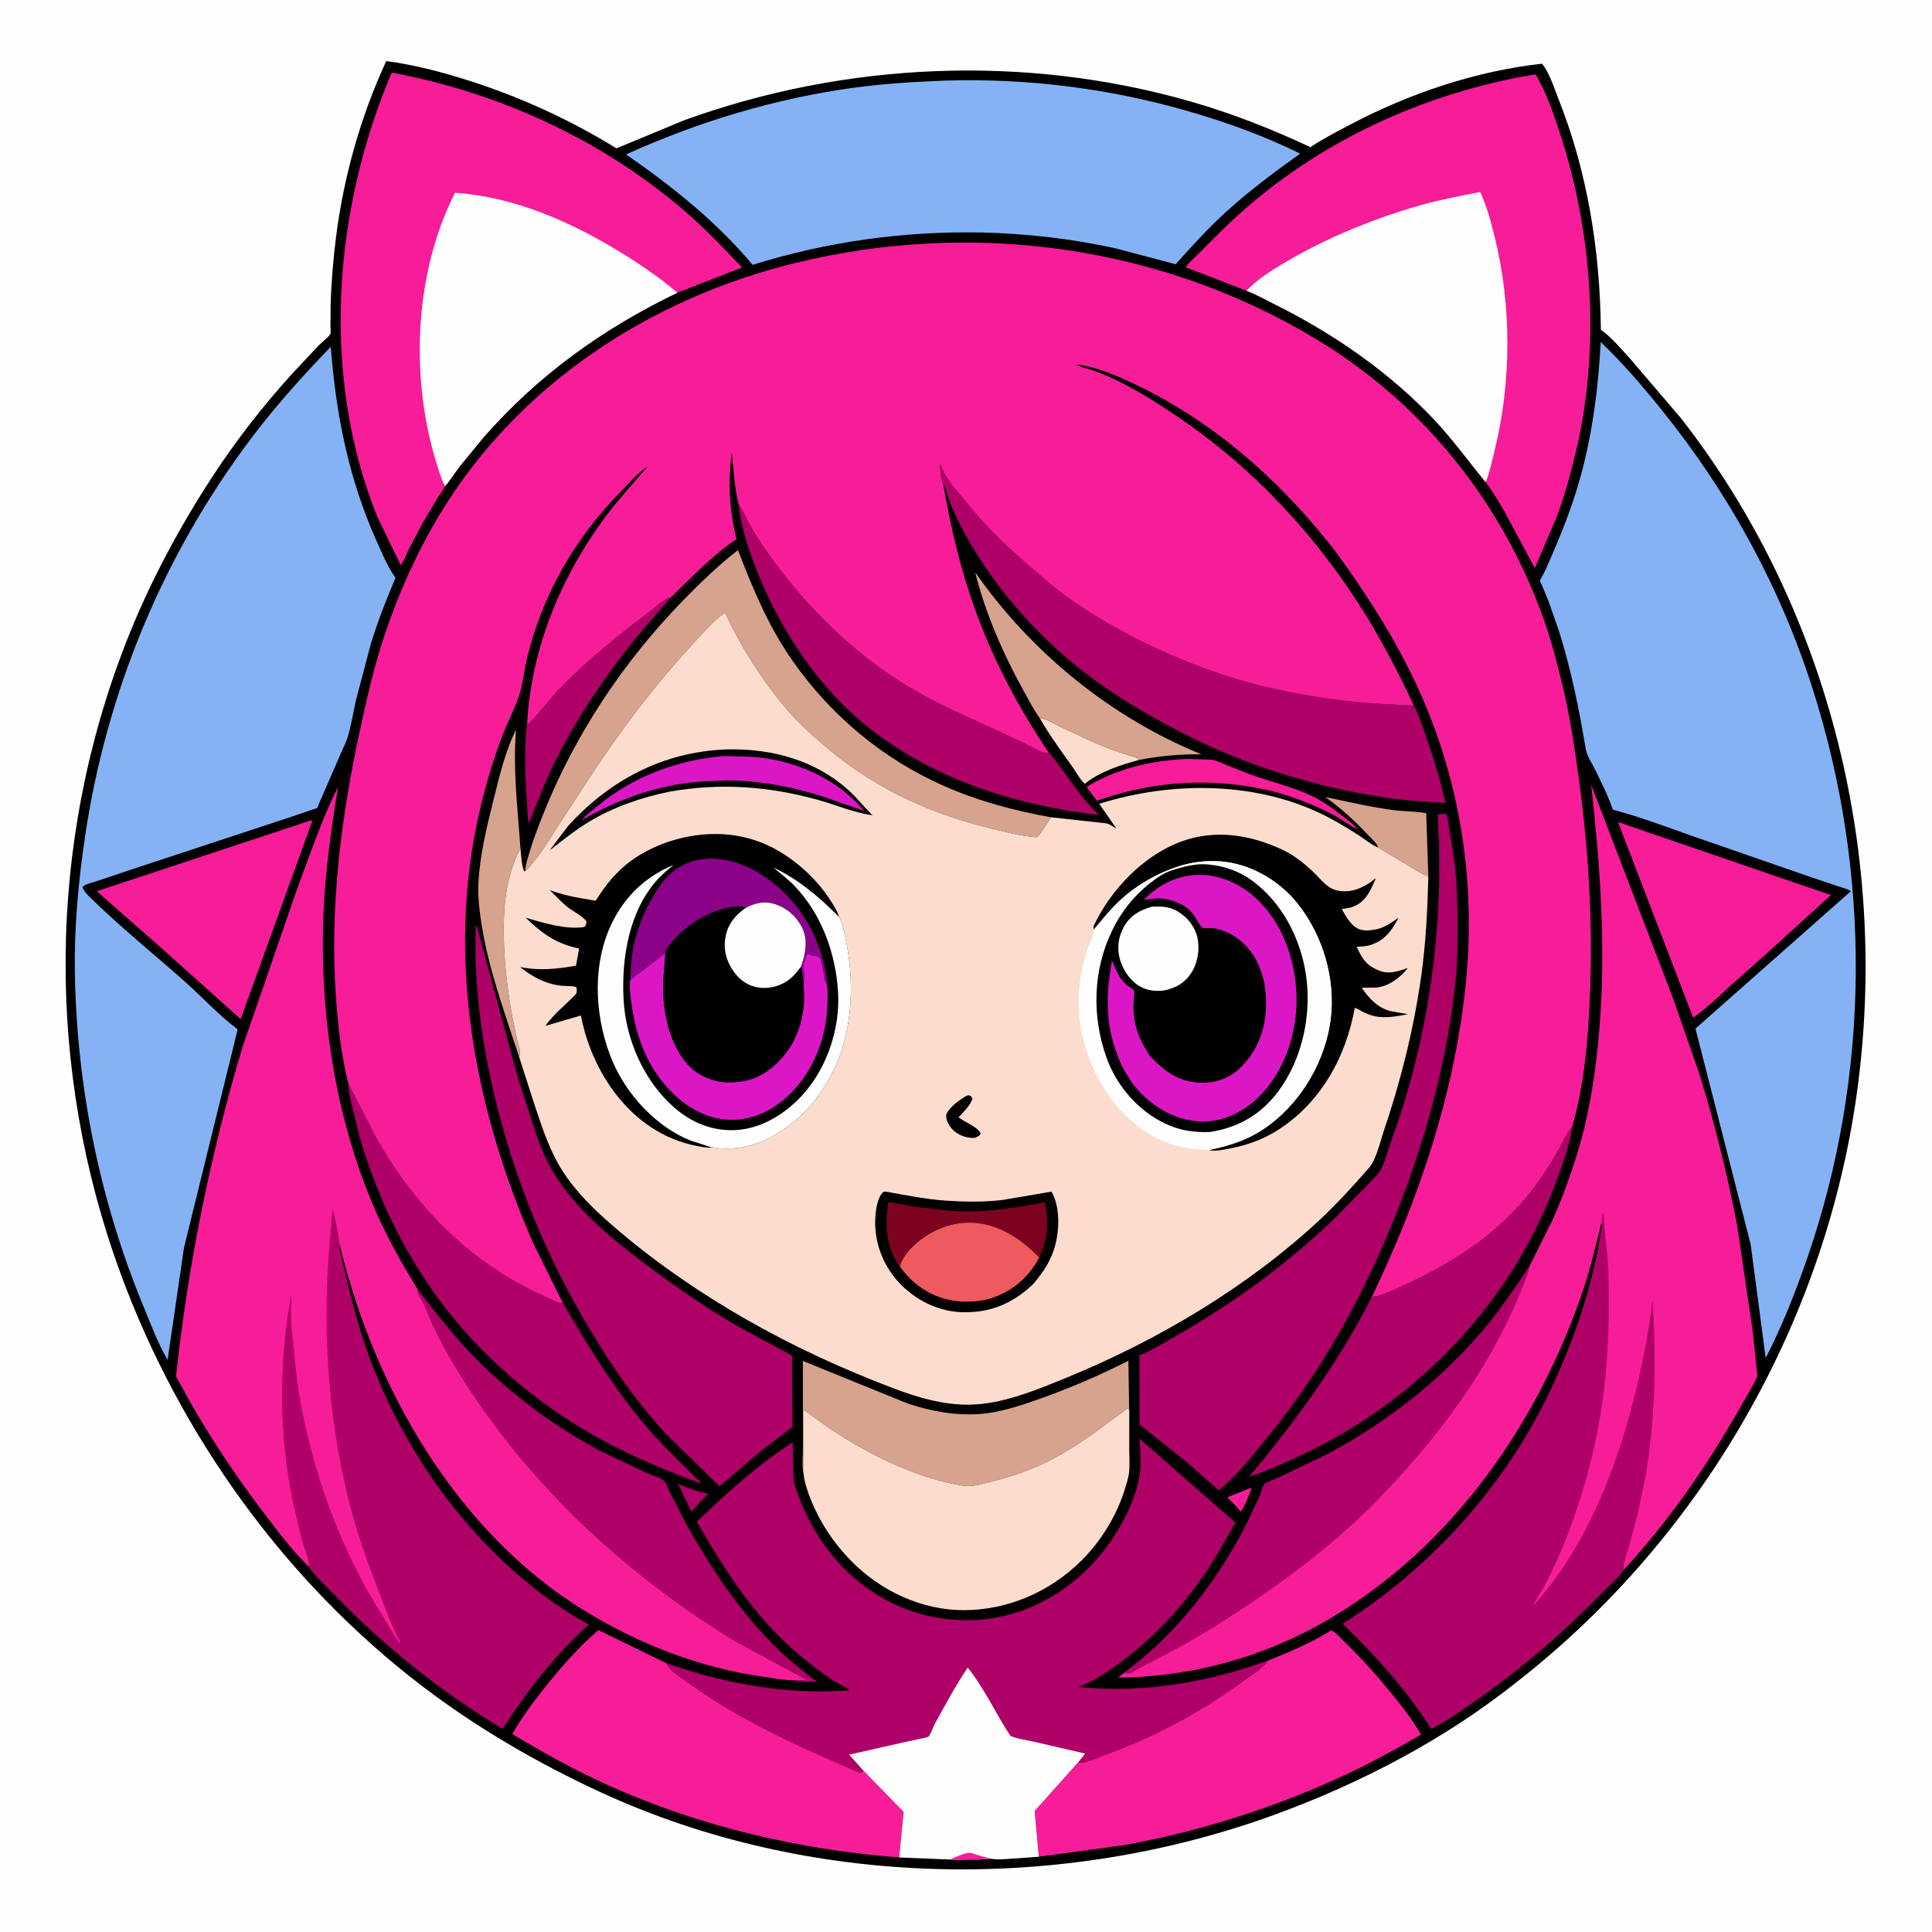 <svg version="1.1" xmlns="http://www.w3.org/2000/svg" style="display: block;" viewBox="0 0 2048 2048" width="1024" height="1024">
<path transform="translate(0,0)" fill="rgb(254,254,254)" d="M -0 -0 L 2048 0 L 2048 2048 L -0 2048 L -0 -0 z"/>
<path transform="translate(0,0)" fill="rgb(0,0,0)" d="M 409.42 64.775 C 438.383 68.457 467.935 76.24 495.741 85.046 C 551.005 102.548 604.119 126.825 653.478 157.248 L 725.554 127.347 C 896.804 65.499 1086.34 57.3 1261.72 107.475 C 1305.4 119.973 1348 136.694 1389.1 155.997 C 1402.92 146.836 1418.37 138.833 1433.09 131.138 C 1495.26 98.632 1564.76 75.284 1634.6 67.518 C 1642.54 77.175 1647.2 92.731 1651.83 104.344 C 1682.96 182.405 1696.04 265.852 1697 349.586 C 1708.25 357.55 1718.7 370.023 1728.01 380.255 L 1781.77 443.164 C 1936.15 640.673 2001.06 898.125 1970.04 1146 C 1938.75 1396.12 1806.39 1628.25 1607.67 1783.11 C 1532.21 1843.31 1444 1889.5 1353.59 1922.76 C 1124.91 2006.88 858.107 2002.3 635.991 1899.52 C 570.453 1869.19 507.029 1832.52 449.43 1788.8 C 303.094 1677.72 191.078 1522.07 127.86 1350.07 C 48.417 1133.92 49.788 894.649 134.023 680 C 158.084 618.686 188.988 560.856 224.877 505.7 C 249.89 467.259 278.489 430.684 309.226 396.655 L 337.854 366.143 C 340.591 363.385 348.973 356.867 350.365 353.688 C 350.836 352.614 350.286 347.578 350.274 346.178 L 350.443 324.165 C 351.102 299.788 353.169 275.226 356.239 251.028 C 364.333 187.222 382.41 123.187 409.42 64.775 z"/>
<path transform="translate(0,0)" fill="rgb(247,28,151)" d="M 1325.1 1577.5 L 1326.76 1578.05 C 1323.38 1585.25 1320.09 1596.26 1315.23 1602.32 L 1310.57 1596.89 L 1300.95 1587.25 L 1325.1 1577.5 z"/>
<path transform="translate(0,0)" fill="rgb(175,0,103)" d="M 718.638 1572.98 C 729.095 1577.71 739.672 1580.68 750.719 1583.66 L 741.586 1592.69 L 733.012 1602.53 L 718.638 1572.98 z"/>
<path transform="translate(0,0)" fill="rgb(251,220,205)" d="M 1102.18 761.225 C 1108.64 761.261 1118.4 767.811 1124.51 770.626 C 1142.45 778.899 1160.41 787.8 1178.93 794.716 L 1197.5 801.008 C 1200.35 801.823 1204.23 802.14 1206.29 804.443 L 1207.2 805.595 C 1187.44 811.103 1166.1 817.796 1150 830.854 C 1145.44 827.174 1141.18 819.128 1137.72 814.225 C 1125.58 796.998 1112.58 779.556 1102.18 761.225 z"/>
<path transform="translate(0,0)" fill="rgb(214,163,143)" d="M 1460.82 898.441 C 1459.72 893.809 1454.77 889.994 1451.52 886.519 C 1437.01 870.989 1422.21 857.164 1404.81 844.873 C 1429.98 850.168 1455.57 856.274 1481.12 859.222 C 1486.47 859.84 1509.25 860.622 1511.84 862.263 L 1514.09 929.249 C 1507.44 926.712 1501.44 922.616 1495.35 918.987 L 1460.82 898.441 z"/>
<path transform="translate(0,0)" fill="rgb(247,28,151)" d="M 1258.65 804.459 L 1283.8 805.252 C 1288.93 805.836 1294.18 808.498 1298.94 810.467 L 1322.43 819.858 C 1344.88 828.263 1369.39 833.642 1390.99 843.931 C 1402.05 849.203 1412.38 856.671 1422.04 864.162 C 1427.91 868.719 1434.5 873.238 1439.18 879.044 C 1430.77 875.302 1422.53 868.72 1414.27 864.262 C 1395.12 853.934 1373.94 845.838 1353.08 839.773 C 1289.11 823.459 1224.86 826.863 1162.79 848.803 L 1152.14 834.621 L 1152.55 833.782 C 1184.57 814.294 1221.51 806.02 1258.65 804.459 z"/>
<path transform="translate(0,0)" fill="rgb(175,0,103)" d="M 558.721 768.112 C 562.524 767.196 585.027 738.659 590.03 733.406 C 620.229 701.702 654.924 673.565 689.893 647.361 C 696.244 642.602 703.131 635.174 710.973 633.264 L 673.397 677.143 C 642.29 715.957 613.092 758.608 590.565 803.024 C 579.075 825.678 569.65 849.338 560.613 873.052 C 558.987 866.285 559.227 859.338 558.715 852.435 C 556.655 824.658 555.621 796.077 558.499 768.325 L 558.721 768.112 z"/>
<path transform="translate(0,0)" fill="rgb(214,163,143)" d="M 550.262 1120.19 L 539.662 1088.56 C 528.071 1053.17 516.289 1017.2 510.547 980.328 C 508.299 965.895 506.419 951.526 507.097 936.881 C 508.464 907.342 515.841 877.107 522.978 848.5 C 529.116 823.9 535.546 796.17 547.02 773.5 C 543.612 815.68 548.82 857.749 551.724 899.792 C 548.068 905.004 546.184 911.209 544.006 917.159 C 536.208 938.464 534.124 960.911 533.961 983.446 C 533.728 1015.6 537.528 1046.75 543.075 1078.41 L 548.125 1102 C 549.502 1107.36 552.575 1114.95 550.262 1120.19 z"/>
<path transform="translate(0,0)" fill="rgb(214,163,143)" d="M 1102.18 761.225 C 1095.82 752.564 1090.67 742.364 1085.44 732.957 C 1063.64 693.712 1044.62 650.398 1033.78 606.751 C 1092.96 691.42 1177.54 760.609 1273.57 799.596 C 1250.64 799.355 1229.75 801.312 1207.2 805.595 L 1206.29 804.443 C 1204.23 802.14 1200.35 801.823 1197.5 801.008 L 1178.93 794.716 C 1160.41 787.8 1142.45 778.899 1124.51 770.626 C 1118.4 767.811 1108.64 761.261 1102.18 761.225 z"/>
<path transform="translate(0,0)" fill="rgb(247,28,151)" d="M 1715.12 871.378 L 1940.91 948.829 L 1873.41 1010.14 L 1835.46 1043.93 C 1822.21 1055.97 1809.47 1068.54 1794.79 1078.86 L 1715.12 871.378 z"/>
<path transform="translate(0,0)" fill="rgb(247,28,151)" d="M 329.998 869.5 L 330.919 870.625 L 255.096 1080.32 L 176.381 1009.71 L 102.59 944.73 L 329.998 869.5 z"/>
<path transform="translate(0,0)" fill="rgb(175,0,103)" d="M 782.718 533.979 C 787.242 540.555 790.356 547.886 794.177 554.881 C 799.582 564.777 805.751 574.559 812.229 583.794 C 855.048 644.837 908.294 696.835 973.312 733.944 C 996.786 747.341 1021.88 758.369 1046.47 769.551 L 1085.58 787.632 C 1091.66 790.56 1102.96 797.776 1109.47 798.163 C 1110.39 798.218 1110.94 798.034 1111.79 797.832 C 1114.21 798.872 1140.69 836.4 1145.22 842.051 C 1151.42 849.776 1157.89 857.039 1164.9 864.027 C 1077.26 853.553 990.935 826.962 921.08 771.465 C 867.477 728.879 827.951 669.067 802.712 606.046 C 793.591 583.271 785.412 558.43 782.718 533.979 z"/>
<path transform="translate(0,0)" fill="rgb(214,163,143)" d="M 851.924 1563.08 C 849.779 1555.15 851.228 1542.77 851.162 1534.44 L 851.093 1442.63 L 962.541 1487.94 C 987.329 1496.03 1012.31 1500.73 1038.5 1498.89 C 1059.72 1497.4 1080.76 1490.36 1100.7 1483.32 C 1133.22 1471.85 1165.41 1458.11 1196.13 1442.46 L 1196.95 1493.62 L 1197.06 1494.86 L 1195.5 1492.68 C 1169.72 1511.52 1144.6 1531.47 1116.23 1546.42 C 1095.94 1557.11 1073.87 1564.86 1051.65 1570.4 C 1042.08 1572.79 1031.03 1576.52 1021.13 1574.94 C 970.269 1566.82 920.845 1541.65 878.36 1513.52 L 851.889 1494.35 L 851.924 1563.08 z"/>
<path transform="translate(0,0)" fill="rgb(175,0,103)" d="M 1454.16 1374.88 C 1466.28 1373.27 1479.19 1366.4 1490.28 1361.37 C 1542.68 1337.64 1592.25 1304.63 1626.91 1257.93 C 1636.38 1245.18 1644.68 1231.72 1652.6 1217.97 C 1656.57 1211.08 1659.99 1202.23 1665.12 1196.29 L 1666.48 1194.77 C 1664.13 1214.35 1656.3 1234.59 1649.48 1253 C 1615.67 1344.2 1557.79 1420.08 1481.53 1479.96 C 1444.4 1509.12 1401.38 1533.77 1358 1552.17 C 1346.89 1556.88 1335.71 1561.98 1324.13 1565.42 C 1373.52 1506.15 1419.19 1443.94 1454.16 1374.88 z"/>
<path transform="translate(0,0)" fill="rgb(175,0,103)" d="M 442.373 1366.11 C 458.619 1387.14 474.604 1408.18 492.638 1427.77 C 533.56 1472.2 584.17 1510.26 637.445 1538.61 L 684.5 1560.97 C 689.414 1563.17 700.717 1566.58 704.271 1570.1 C 706.123 1571.94 708.481 1578.64 709.811 1581.3 L 729.064 1618.65 C 756.171 1666.09 786.539 1711.94 826.321 1749.83 C 838.921 1761.83 852.622 1772.31 866.229 1783.1 C 858.023 1782.37 847.662 1783.12 839.841 1781.1 C 845.166 1780.53 851.165 1781.24 856.548 1781.44 L 780.25 1740.22 C 667.336 1671.9 564.852 1577.55 493.34 1466.12 C 481.066 1447 469.866 1427.4 459.952 1406.95 C 454.643 1396 450.752 1383.89 444.33 1373.55 C 442.534 1370.66 442.262 1369.58 442.373 1366.11 z"/>
<path transform="translate(0,0)" fill="rgb(214,163,143)" d="M 557.015 922.96 L 557.001 920.99 C 557.413 915.698 559.509 909.607 560.98 904.5 C 564.89 890.933 570.017 877.73 575.208 864.613 C 608.766 779.811 660.319 701.992 723.9 636.709 C 742.124 617.996 761.576 599.151 782.273 583.183 C 798.14 624.108 814.094 662.995 839.327 699.298 C 880.029 757.858 935.535 804.48 1000.86 833.254 C 1037.16 849.244 1075.01 859.32 1113.96 866.339 C 1109.73 873.306 1104.71 881.544 1099.3 887.563 C 1081.63 886.323 1064.17 881.543 1047 877.297 C 979.123 860.509 920.265 831.651 867.717 785.161 C 856.615 775.339 845.381 765.023 835.679 753.795 C 808.431 722.261 786.264 687.1 768.504 649.426 C 755.686 658.428 745.555 670.569 734.985 682 C 692.645 727.792 655.185 777.517 621.362 829.927 L 591.976 874.853 C 583.529 887.984 576.143 900.889 566.17 913.013 C 563.366 916.421 560.641 920.426 557.015 922.96 z"/>
<path transform="translate(0,0)" fill="rgb(175,0,103)" d="M 369.209 1148.6 L 399.454 1207.26 C 433.789 1267.97 481.475 1320.82 542 1356.07 C 553.289 1362.64 565.112 1368.66 577 1374.07 C 582.235 1376.46 588.398 1379.8 593.982 1381.1 C 595.204 1381.38 595.598 1381.32 596.712 1381.29 C 625.663 1430.48 653.945 1477.27 692.078 1520.17 C 708.562 1538.72 726.659 1555.24 743.973 1572.92 C 708.108 1559.7 672.556 1545.04 638.872 1526.82 C 593.923 1502.5 551.501 1470.95 515.155 1435.02 C 450.801 1371.39 407.035 1292.63 381.459 1206.1 L 372.066 1167.95 C 370.824 1161.54 369.244 1155.15 369.209 1148.6 z"/>
<path transform="translate(0,0)" fill="rgb(175,0,103)" d="M 999.964 513.84 C 996.948 507.828 996.918 498.275 996.323 491.567 L 999.417 498.472 C 1005.44 511.697 1017.59 523.957 1026.73 535.244 C 1046.02 559.041 1067.72 579.945 1090.97 599.829 C 1103.5 610.546 1115.73 621.482 1129.07 631.214 C 1174.88 664.613 1229.45 691.469 1282.72 710.603 C 1335.74 729.651 1392.83 740.204 1448.85 745.19 L 1498.78 748.072 C 1503.38 755.64 1506.29 765.565 1509.3 773.912 C 1518.42 799.161 1526.33 824.977 1532.42 851.129 C 1512.38 849.93 1492.4 848.77 1472.5 845.989 C 1397.12 835.457 1319.04 811.198 1251.62 776.119 C 1219.12 759.209 1187.47 740.971 1158 719.105 C 1109.96 683.466 1067.66 638.621 1035.88 587.946 C 1022.54 566.663 1009.37 542.851 1002.5 518.566 C 1002.02 516.853 1002.01 515.775 1000.73 514.478 L 999.964 513.84 z"/>
<path transform="translate(0,0)" fill="rgb(175,0,103)" d="M 504.299 981.5 L 505.489 981.781 L 548.93 1142.34 L 560.52 1178.13 C 567.224 1199.37 573.963 1220.93 585.179 1240.29 C 610.278 1283.62 653.02 1316.98 692.669 1346.35 C 722.277 1368.28 753.24 1389.29 785.17 1407.72 L 839.655 1436.91 L 840.037 1512.71 L 805.774 1538.78 L 762.724 1575.47 L 707.368 1521.43 C 675.854 1487.8 649.464 1449.57 625.794 1410.13 C 579.34 1332.74 545.023 1249.45 524.23 1161.59 C 510.079 1101.8 502.318 1043.03 504.299 981.5 z"/>
<path transform="translate(0,0)" fill="rgb(251,220,205)" d="M 851.924 1563.08 L 851.889 1494.35 L 878.36 1513.52 C 920.845 1541.65 970.269 1566.82 1021.13 1574.94 C 1031.03 1576.52 1042.08 1572.79 1051.65 1570.4 C 1073.87 1564.86 1095.94 1557.11 1116.23 1546.42 C 1144.6 1531.47 1169.72 1511.52 1195.5 1492.68 L 1197.06 1494.86 L 1197.03 1536.62 C 1197.07 1544.3 1197.73 1552.59 1196.93 1560.22 C 1196.21 1567.12 1193.71 1574.47 1191.58 1581.08 C 1182.91 1608.01 1166.48 1634.25 1146.47 1654.19 C 1113.42 1687.1 1068.85 1706.7 1022 1706.84 C 976.898 1706.97 933.4 1686.39 902.118 1654.53 C 883.689 1635.76 868.545 1612.88 858.989 1588.33 C 855.968 1580.57 852.744 1571.35 851.924 1563.08 z"/>
<path transform="translate(0,0)" fill="rgb(247,28,151)" d="M 1344.14 1760.33 C 1366.92 1751.05 1390.37 1741.36 1411.19 1728.17 C 1416.45 1730.73 1421.49 1736.85 1425.77 1740.97 C 1443.2 1757.75 1458.99 1775.46 1474.28 1794.2 C 1485.94 1808.49 1497.26 1822.7 1506.35 1838.81 C 1480.17 1853.88 1453.36 1868.72 1425.97 1881.48 C 1351.58 1916.15 1271.74 1941.49 1191 1956.01 L 1101.2 1968.19 L 1096.76 1919.76 L 1143.19 1867.79 C 1144.76 1868.65 1146 1868.73 1147.76 1868.41 C 1155.74 1866.97 1164.25 1862.72 1171.89 1859.95 C 1225.8 1840.41 1275.91 1813.05 1322 1779.01 C 1329.27 1773.64 1339.21 1767.89 1344.14 1760.33 z"/>
<path transform="translate(0,0)" fill="rgb(247,28,151)" d="M 953.107 1968.96 C 846.97 1960.73 742.26 1936.29 644.958 1892.57 C 609.691 1876.72 576.165 1858.1 543.099 1838.13 C 552.044 1822.1 563.335 1806.93 574.61 1792.48 C 592.533 1769.51 612.333 1747.16 634.235 1727.93 L 706.738 1763.27 C 710.274 1771.48 722.464 1778.52 729.65 1783.71 C 769.163 1812.27 811.299 1834.3 855.5 1854.54 L 909.045 1878.18 C 910.509 1878.76 911.363 1878.92 912.914 1878.76 L 915.065 1876.77 L 957.907 1920.7 L 953.107 1968.96 z"/>
<path transform="translate(0,0)" fill="rgb(175,0,103)" d="M 1524.34 863.5 C 1526.85 862.792 1529.89 863.009 1532.5 862.91 L 1534.07 864.5 L 1541.94 914.924 C 1544.61 937.507 1545.08 959.889 1545.07 982.586 C 1545.06 1001.12 1545.03 1019.34 1543.14 1037.81 C 1534.51 1122.41 1511.98 1205.91 1480.75 1284.85 C 1447.11 1369.93 1403.13 1451.05 1344.83 1521.95 C 1328.2 1542.18 1312.36 1563.31 1291.97 1579.92 L 1257.47 1549.5 L 1208.03 1510.1 L 1207.85 1436.87 C 1221.5 1431.23 1234.46 1423.07 1247.28 1415.76 C 1306.51 1382.01 1361.45 1342.01 1411.06 1295.21 L 1448.7 1257.11 C 1453.52 1251.93 1459.77 1246.27 1463.42 1240.2 C 1467.22 1233.86 1469.45 1225.28 1471.87 1218.27 L 1485.28 1179 C 1510.67 1099.6 1523.76 1018.32 1525.66 935.028 L 1525.5 892.75 C 1525.13 883.382 1523.96 873.836 1524.3 864.482 L 1524.34 863.5 z"/>
<path transform="translate(0,0)" fill="rgb(132,178,244)" d="M 1001.65 85.449 C 1088.35 82.793 1174.39 93.505 1257.76 117.368 C 1298.9 129.144 1339.84 143.857 1378.23 162.845 C 1350.9 182.372 1323.61 202.694 1298.82 225.397 C 1280.1 242.531 1263.13 261.219 1246.26 280.131 L 1184.43 263.739 C 1137.04 253.024 1089.01 247.67 1040.49 246.443 C 957.747 244.903 876.826 256.089 797.803 280.746 C 759.771 235.255 712.597 197.582 664.058 163.979 L 664.479 163.317 C 741.635 128.547 822.51 104.159 906.499 92.8 C 938.18 88.516 969.746 86.763 1001.65 85.449 z"/>
<path transform="translate(0,0)" fill="rgb(247,28,151)" d="M 471.918 515.267 C 469.877 519.683 466.186 524.199 463.547 528.342 L 448.587 553.389 L 433.5 582.011 C 430.767 587.639 428.439 594.177 424.869 599.262 L 400.075 547.988 C 339.682 398.944 353.139 222.992 415.223 76.945 C 529.885 98.409 639.674 148.75 727.903 225.556 C 748.616 243.587 767.71 263.674 786.59 283.598 L 718.085 310.256 C 638.929 348.412 570.436 397.581 512.339 463.89 L 487.076 494.684 C 482.042 501.394 477.39 508.967 471.918 515.267 z"/>
<path transform="translate(0,0)" fill="rgb(254,254,254)" d="M 471.918 515.267 C 468.528 509.726 466.674 503.317 464.657 497.173 C 434.352 404.894 438.06 291.622 482.33 204.379 C 545.156 208.534 605.82 235.351 658.86 268.086 C 679.171 280.623 699.954 294.685 718.085 310.256 C 638.929 348.412 570.436 397.581 512.339 463.89 L 487.076 494.684 C 482.042 501.394 477.39 508.967 471.918 515.267 z"/>
<path transform="translate(0,0)" fill="rgb(247,28,151)" d="M 1321.35 308.198 L 1256.77 283.313 C 1259.85 278.638 1264.91 274.532 1268.87 270.556 L 1292.46 246.984 C 1378.07 161.74 1487.32 106.911 1605.25 82.782 L 1627.69 78.789 C 1639.16 97.46 1646.68 120.398 1653.55 141.139 C 1688.68 247.261 1696.46 370.51 1670.36 479.5 C 1664.55 503.787 1657.97 528.172 1648.71 551.401 L 1626.95 602.17 L 1595.17 543.013 C 1588.79 532.155 1582.52 520.967 1574.8 511.002 C 1556.43 488.797 1539.94 465.617 1520.06 444.581 C 1472.52 394.283 1413.85 353.834 1352.12 323 C 1342.04 317.967 1331.86 312.24 1321.35 308.198 z"/>
<path transform="translate(0,0)" fill="rgb(254,254,254)" d="M 1321.35 308.198 C 1333.25 295.714 1347.29 287.008 1362.01 278.26 C 1405.73 252.292 1456.66 231.507 1505.58 217.593 C 1526.39 211.677 1547.89 207.698 1569.1 203.506 C 1576.21 219.045 1580.44 234.987 1584.52 251.531 C 1602.47 324.191 1602.26 404.857 1584.37 477.5 C 1581.77 488.041 1579.33 499.839 1575.34 509.885 L 1574.8 511.002 C 1556.43 488.797 1539.94 465.617 1520.06 444.581 C 1472.52 394.283 1413.85 353.834 1352.12 323 C 1342.04 317.967 1331.86 312.24 1321.35 308.198 z"/>
<path transform="translate(0,0)" fill="rgb(175,0,103)" d="M 706.738 1763.27 L 742.591 1774.56 C 794.826 1788.92 846.913 1795.89 900.965 1791.76 C 896.246 1787.71 888.876 1785.07 883.465 1781.63 C 873.005 1774.97 862.882 1766.83 853.167 1759.1 C 803.568 1719.6 769.807 1667.42 738.685 1613.02 C 770.575 1582.42 803.136 1553.02 840.277 1528.8 L 841.176 1566 C 841.642 1573.66 844.879 1581.46 847.58 1588.56 C 859.704 1620.42 879.484 1650.12 905.344 1672.5 C 942.752 1704.88 988.461 1720.39 1037.72 1717.07 C 1085.4 1713.85 1131.6 1688.6 1162.59 1652.82 C 1183.56 1628.62 1204.19 1593.35 1208.32 1561 C 1209.81 1549.35 1208.69 1536.66 1207.88 1524.96 L 1309.52 1614.01 C 1299.38 1631.81 1289.63 1649.62 1278.19 1666.65 C 1253.73 1703.01 1224.66 1734.54 1189.54 1760.79 C 1175.12 1771.57 1160.48 1781.83 1143.57 1788.27 C 1212.96 1795.31 1278.8 1783.39 1344.14 1760.33 C 1339.21 1767.89 1329.27 1773.64 1322 1779.01 C 1275.91 1813.05 1225.8 1840.41 1171.89 1859.95 C 1164.25 1862.72 1155.74 1866.97 1147.76 1868.41 C 1146 1868.73 1144.76 1868.65 1143.19 1867.79 L 1096.76 1919.76 L 1101.2 1968.19 L 1069.96 1970.4 C 1063.4 1970.79 1056.18 1971.54 1049.72 1970.15 C 1041.54 1971.5 1033.08 1971.12 1024.81 1971.17 C 1018.97 1971.2 1012.72 1971.74 1006.92 1971.12 L 953.107 1968.96 L 957.907 1920.7 L 915.065 1876.77 L 912.914 1878.76 C 911.363 1878.92 910.509 1878.76 909.045 1878.18 L 855.5 1854.54 C 811.299 1834.3 769.163 1812.27 729.65 1783.71 C 722.464 1778.52 710.274 1771.48 706.738 1763.27 z"/>
<path transform="translate(0,0)" fill="rgb(254,254,254)" d="M 915.065 1876.77 L 900.142 1860.02 L 961.122 1846.23 L 978.84 1842.42 C 980.015 1842.14 983.306 1841.72 984.047 1841.12 C 986.179 1839.4 989.379 1830.14 991.119 1827 C 1002.09 1807.21 1013.21 1786.44 1025.81 1767.68 C 1043.76 1790.09 1055.45 1816.37 1071.14 1840.2 C 1079.22 1843.56 1089.16 1844.65 1097.76 1846.7 L 1150.34 1858.89 L 1143.19 1867.79 L 1096.76 1919.76 L 1101.2 1968.19 L 1069.96 1970.4 C 1063.4 1970.79 1056.18 1971.54 1049.72 1970.15 C 1041.54 1971.5 1033.08 1971.12 1024.81 1971.17 C 1018.97 1971.2 1012.72 1971.74 1006.92 1971.12 L 953.107 1968.96 L 957.907 1920.7 L 915.065 1876.77 z"/>
<path transform="translate(0,0)" fill="rgb(247,28,151)" d="M 1006.92 1971.12 C 1012.27 1969.07 1022.45 1963.88 1028.11 1964 C 1029.86 1964.04 1033.11 1965.5 1034.9 1966.02 L 1049.72 1970.15 C 1041.54 1971.5 1033.08 1971.12 1024.81 1971.17 C 1018.97 1971.2 1012.72 1971.74 1006.92 1971.12 z"/>
<path transform="translate(0,0)" fill="rgb(132,178,244)" d="M 1696.86 362.51 C 1720.1 384.825 1741.39 409.631 1761.6 434.698 C 1832.34 522.452 1886.73 621.604 1921.16 729.097 C 1983.79 924.642 1983.02 1138.94 1915.93 1333.2 C 1903.42 1369.44 1889.26 1405.5 1871.69 1439.61 L 1855.78 1319.12 L 1797.26 1090.37 L 1962 944.684 C 1958.24 942.066 1952.27 940.831 1947.83 939.343 L 1918.91 929.543 L 1798.9 887.957 C 1769.45 877.684 1739.86 866.274 1709.71 858.303 C 1704.92 844.019 1697.5 829.573 1690.95 816 C 1687.58 809.019 1682.26 801.686 1680.98 794.014 C 1673.91 751.883 1665.67 710.941 1652.97 670.072 L 1641.47 637.266 L 1634.72 620.853 C 1634.25 619.753 1632.41 616.464 1632.36 615.451 C 1632.34 615.055 1634.56 611.382 1634.77 611.008 C 1637.36 606.365 1639.52 601.572 1641.63 596.701 C 1652.09 572.624 1662.01 548.689 1669.97 523.626 C 1686.68 471.048 1693.89 417.4 1696.86 362.51 z"/>
<path transform="translate(0,0)" fill="rgb(132,178,244)" d="M 350.651 367.641 C 356.105 439.673 369.752 507.994 399.486 574.168 C 405.037 586.52 410.763 600.52 418.566 611.541 L 419.246 612.472 C 409.442 635.526 400.361 658.858 393.02 682.825 L 377.411 741.939 C 374.539 754.774 372.44 768.275 368.747 780.864 C 366.972 786.916 363.708 792.863 361.237 798.691 L 343.844 838.804 L 338.221 851.692 C 337.874 852.515 336.77 855.923 336.254 856.413 C 335.606 857.03 331.547 858.029 330.509 858.386 L 308.82 865.826 L 141.201 921.077 L 101.802 934.297 C 97.614 935.757 90.148 937.03 87.362 940.5 C 89.035 944.493 91.295 947.063 94.316 950.055 C 126.381 981.809 162.041 1010.41 195.768 1040.36 C 214.1 1056.64 231.265 1075.52 250.802 1090.26 L 251.962 1091.13 L 195.015 1322.78 L 177.647 1441.6 C 167.275 1423.8 159.804 1403.51 151.952 1384.51 C 105.68 1272.5 81.336 1152.05 79.356 1030.92 C 78.566 982.592 83.123 934.084 90.219 886.325 C 112.908 733.611 172.874 588.838 265.726 465.398 C 291.674 430.904 320.615 398.609 350.651 367.641 z"/>
<path transform="translate(0,0)" fill="rgb(247,28,151)" d="M 327.64 1661.06 C 310.846 1644.89 296.636 1625.94 282.477 1607.49 C 246.359 1560.42 214.341 1511.47 186.633 1458.95 C 199.214 1340.85 222.913 1223.8 257.044 1110 L 314.95 942.246 C 328.549 906.472 340.893 868.552 358.213 834.416 C 351.524 876.509 345.291 919.561 343.211 962.17 C 337.854 1071.91 355.092 1187.47 400.054 1288 C 412.197 1315.15 426.833 1340.79 442.373 1366.11 C 442.262 1369.58 442.534 1370.66 444.33 1373.55 C 450.752 1383.89 454.643 1396 459.952 1406.95 C 469.866 1427.4 481.066 1447 493.34 1466.12 C 564.852 1577.55 667.336 1671.9 780.25 1740.22 L 856.548 1781.44 C 851.165 1781.24 845.166 1780.53 839.841 1781.1 C 830.16 1781.07 819.67 1778.9 810.051 1777.57 C 742.286 1768.16 677.123 1742.79 619 1707.02 C 483.082 1623.38 396.233 1470.42 359.76 1318.21 C 359.337 1320.38 359.517 1321.69 360.009 1323.82 L 362.066 1334.5 C 370.504 1369.7 378.621 1404.32 391.183 1438.4 C 431.354 1547.38 506.916 1649.32 605.718 1711.79 L 623.698 1722.24 C 588.774 1753.62 557.979 1792.9 532.721 1832.41 C 467.777 1793.23 407.599 1745.27 354.94 1690.7 C 345.885 1681.32 335.192 1671.65 327.64 1661.06 z"/>
<path transform="translate(0,0)" fill="rgb(175,0,103)" d="M 327.64 1661.06 C 327.634 1652.27 322.001 1639.86 319.652 1631.13 L 310.65 1592.7 C 295.729 1521.53 295.482 1444.14 308.683 1372.75 C 308.819 1375.56 308.975 1378.36 308.742 1381.17 C 307.85 1391.89 308.861 1403.11 309.608 1413.83 L 314.903 1464 C 326.722 1543.74 351.936 1619.04 391.267 1689.46 L 423.336 1741.93 L 424.478 1741.5 C 415.576 1724.45 408.924 1705.86 401.934 1687.94 C 389.284 1655.51 377.41 1622.07 369.127 1588.23 C 347.113 1498.28 341.128 1402.18 350.155 1310.15 C 351.107 1300.45 351.292 1290.43 352.795 1280.84 C 355.209 1293.17 358.605 1305.74 359.76 1318.21 C 359.337 1320.38 359.517 1321.69 360.009 1323.82 L 362.066 1334.5 C 370.504 1369.7 378.621 1404.32 391.183 1438.4 C 431.354 1547.38 506.916 1649.32 605.718 1711.79 L 623.698 1722.24 C 588.774 1753.62 557.979 1792.9 532.721 1832.41 C 467.777 1793.23 407.599 1745.27 354.94 1690.7 C 345.885 1681.32 335.192 1671.65 327.64 1661.06 z"/>
<path transform="translate(0,0)" fill="rgb(247,28,151)" d="M 1620.46 1343.99 L 1645.67 1293.38 C 1655.1 1272.6 1663.18 1250.38 1670.14 1228.63 C 1684.47 1183.78 1691.81 1135.98 1695.53 1089.15 C 1702.42 1002.54 1696.2 918.079 1686.74 831.971 L 1773.56 1058.4 L 1801.26 1137.99 C 1817.76 1190.61 1830.96 1244.83 1841.46 1298.97 L 1858.01 1411.47 L 1862.89 1458.66 C 1858.13 1469.74 1851.36 1480.08 1845.45 1490.58 C 1810.95 1551.82 1769.23 1612.35 1721.36 1663.91 C 1715.44 1672.52 1705.43 1680.83 1698.06 1688.39 C 1658.2 1729.32 1615.25 1766.65 1568.53 1799.56 C 1551.85 1811.32 1535.32 1822.95 1517.26 1832.52 C 1491.39 1791.47 1458.31 1754.92 1423.52 1721.3 C 1517.45 1661.64 1594.3 1576.62 1642.59 1476.22 C 1666.75 1425.99 1686.39 1369.39 1695.74 1314.37 C 1696.62 1309.17 1699.25 1300.86 1697.61 1296.17 C 1691.76 1319.26 1686.49 1342.78 1678.91 1365.37 C 1631.45 1506.75 1541.82 1636.71 1412.42 1714.2 C 1343.41 1755.53 1265.68 1777.59 1185.31 1778.28 L 1191.75 1773.19 C 1247.44 1732.46 1290.46 1675.97 1321.94 1614.89 L 1334.93 1587 C 1336.16 1584.06 1338.94 1574.54 1340.75 1572.76 C 1341.47 1572.05 1343.83 1571.41 1344.87 1570.95 L 1358.52 1564.87 L 1406.67 1541.79 C 1473.1 1506.47 1533.83 1458.41 1580.98 1399.5 C 1595.13 1381.83 1607.41 1362.48 1620.46 1343.99 z"/>
<path transform="translate(0,0)" fill="rgb(175,0,103)" d="M 1191.75 1773.19 C 1247.44 1732.46 1290.46 1675.97 1321.94 1614.89 L 1334.93 1587 C 1336.16 1584.06 1338.94 1574.54 1340.75 1572.76 C 1341.47 1572.05 1343.83 1571.41 1344.87 1570.95 L 1358.52 1564.87 L 1406.67 1541.79 C 1473.1 1506.47 1533.83 1458.41 1580.98 1399.5 C 1595.13 1381.83 1607.41 1362.48 1620.46 1343.99 C 1620.52 1348.85 1618.63 1352.27 1616.9 1356.71 L 1608.95 1376.64 C 1574.72 1457.16 1520.53 1528.32 1459.71 1590.54 C 1423.96 1627.1 1382.91 1659.84 1341 1688.97 C 1302.58 1715.68 1263.46 1740.25 1221.54 1761.08 L 1205 1769.96 C 1202.66 1771.36 1199.66 1773.75 1196.94 1774.06 C 1195.37 1774.25 1193.25 1773.57 1191.75 1773.19 z"/>
<path transform="translate(0,0)" fill="rgb(175,0,103)" d="M 1697.61 1296.17 C 1697.7 1292.15 1698.03 1289.15 1699.93 1285.5 C 1700.27 1306.15 1704.34 1326.51 1704.92 1347.28 C 1706.18 1392.61 1705.18 1438.48 1698.99 1483.45 C 1692.23 1532.53 1679.21 1581.2 1661.5 1627.44 C 1654.65 1645.33 1646.73 1662.83 1637.89 1679.83 C 1634.07 1687.19 1628.15 1694.6 1625.23 1702.2 C 1680.54 1641.08 1712.68 1559.7 1732.46 1480.84 C 1740.94 1447.02 1747.83 1412.67 1751.83 1378 C 1755.69 1440.96 1755 1503.54 1744.1 1565.84 L 1736.1 1604.48 L 1726.99 1638.67 C 1725.05 1645.4 1720.24 1657.15 1721.36 1663.91 C 1715.44 1672.52 1705.43 1680.83 1698.06 1688.39 C 1658.2 1729.32 1615.25 1766.65 1568.53 1799.56 C 1551.85 1811.32 1535.32 1822.95 1517.26 1832.52 C 1491.39 1791.47 1458.31 1754.92 1423.52 1721.3 C 1517.45 1661.64 1594.3 1576.62 1642.59 1476.22 C 1666.75 1425.99 1686.39 1369.39 1695.74 1314.37 C 1696.62 1309.17 1699.25 1300.86 1697.61 1296.17 z"/>
<path transform="translate(0,0)" fill="rgb(251,220,205)" d="M 557.015 922.96 C 560.641 920.426 563.366 916.421 566.17 913.013 C 576.143 900.889 583.529 887.984 591.976 874.853 L 621.362 829.927 C 655.185 777.517 692.645 727.792 734.985 682 C 745.555 670.569 755.686 658.428 768.504 649.426 C 786.264 687.1 808.431 722.261 835.679 753.795 C 845.381 765.023 856.615 775.339 867.717 785.161 C 920.265 831.651 979.123 860.509 1047 877.297 C 1064.17 881.543 1081.63 886.323 1099.3 887.563 C 1104.71 881.544 1109.73 873.306 1113.96 866.339 L 1171.19 872.603 C 1175.75 873.003 1179.81 876.113 1183.57 878.522 L 1165.25 852.07 C 1242.75 827.609 1334.72 827.944 1408 866.375 C 1418.96 872.126 1429.83 878.697 1440.22 885.41 C 1446.96 889.758 1453.42 895.357 1460.82 898.441 L 1495.35 918.987 C 1501.44 922.616 1507.44 926.712 1514.09 929.249 C 1513.21 964.661 1511.46 1000 1506.5 1035.12 C 1498.62 1090.93 1484.81 1146 1466.73 1199.35 C 1462.82 1210.89 1458.9 1229.2 1451.15 1238.04 C 1434.4 1257.13 1417.41 1275.94 1398.79 1293.26 C 1322.39 1364.34 1227.12 1420.85 1130.8 1460.29 C 1100.55 1472.68 1067.4 1486.59 1034.48 1488.75 C 994.972 1491.34 957.074 1475.93 921.085 1461.44 C 821.407 1421.32 722.825 1364.51 642.329 1292.96 C 623.275 1276.02 604.193 1255.93 591.704 1233.62 C 580.675 1213.92 573.565 1191.88 566.411 1170.53 L 550.262 1120.19 C 552.575 1114.95 549.502 1107.36 548.125 1102 L 543.075 1078.41 C 537.528 1046.75 533.728 1015.6 533.961 983.446 C 534.124 960.911 536.208 938.464 544.006 917.159 C 546.184 911.209 548.068 905.004 551.724 899.792 C 552.533 907.289 552.755 916.704 555.647 923.683 L 557.015 922.96 z"/>
<path transform="translate(0,0)" fill="rgb(0,0,0)" d="M 1024.72 1161.5 L 1027.03 1161.03 C 1029.64 1161.86 1029.43 1162.07 1030.78 1164.5 C 1028.96 1171.69 1020.95 1179.03 1016.1 1184.44 C 1022.64 1189.77 1036.41 1194.16 1039.58 1201.71 C 1037.7 1204.6 1035.71 1205.17 1032.65 1206.32 L 1029.06 1206.16 C 1021.16 1205.46 1012.9 1201.71 1008.02 1195.31 C 1004.76 1191.04 1002.41 1186.44 1003.16 1181 C 1007.32 1172.76 1016.87 1166.08 1024.72 1161.5 z"/>
<path transform="translate(0,0)" fill="rgb(0,0,0)" d="M 769.218 794.441 L 772.877 794.339 C 819.268 793.724 864.119 806.021 899.166 837.361 C 908.49 845.699 915.946 855.589 924.923 864.25 C 905.348 861.506 886.149 853.182 867.07 847.897 C 814.736 833.4 763.736 829.757 710.208 839.108 C 681.124 844.919 650.256 855.471 624.787 870.856 C 609.86 879.873 596.457 890.778 582.665 901.378 L 602.245 875.496 C 646.615 826.789 702.721 797.202 769.218 794.441 z"/>
<path transform="translate(0,0)" fill="rgb(219,22,197)" d="M 767.805 801.412 L 799.095 802.296 C 843.537 806.173 887.097 825.161 916.195 859.679 L 871.914 844.256 C 836.064 832.807 794.94 825.226 757.248 827.831 C 707.429 828.565 658.981 844.539 616.448 869.698 L 616.923 869.063 C 621.146 863.984 627.854 859.116 632.978 854.822 C 670.934 823.019 718.736 805.322 767.805 801.412 z"/>
<path transform="translate(0,0)" fill="rgb(0,0,0)" d="M 1159.42 985.513 L 1159.13 982 C 1177.05 943.529 1211.95 906.747 1252.29 892.023 C 1288.49 878.812 1325.23 884.859 1359.42 900.743 C 1371.12 906.18 1381.27 914.287 1390.72 922.978 C 1396.24 928.057 1401.15 934.297 1407 938.946 C 1415.68 945.847 1428.6 946.199 1438.57 942.545 C 1446.21 939.742 1452.34 935.917 1458.62 930.739 C 1452.69 943.808 1448.59 955.62 1434.03 961.235 C 1431.45 962.233 1428.72 962.604 1426 963.038 L 1422.25 963.637 C 1427.02 971.666 1432.69 982.924 1442.48 985.524 C 1447.49 986.855 1452.51 986.316 1457.5 985.365 L 1458.85 985.138 C 1467.24 983.571 1475.59 977.69 1482.47 972.865 C 1475.51 986.323 1468.07 996.766 1452.96 1001.68 C 1448.17 1003.23 1443.06 1003.38 1438.08 1003.62 C 1444.25 1016.82 1448.48 1023.8 1462.91 1029.25 C 1472.81 1033 1482.98 1029.42 1492.48 1026.02 C 1484.25 1036.36 1472.56 1045.39 1458.95 1046.88 L 1443.49 1047.05 C 1451.09 1058.36 1461.18 1069.15 1475 1072.01 L 1492.55 1075.05 C 1481.45 1077.32 1468.79 1079.58 1457.56 1077.3 C 1452.32 1076.24 1447.56 1074.07 1442.85 1071.61 C 1441.16 1070.72 1437.93 1068.32 1436.1 1068.47 C 1427.04 1118.5 1402.5 1164.49 1360.24 1194.17 C 1342.1 1206.91 1323.38 1213.86 1301.7 1217.86 C 1296.17 1218.89 1288.39 1220.46 1282.84 1219.37 L 1281.87 1219.09 C 1306.26 1213.79 1326.14 1207.27 1346.38 1191.91 C 1380.8 1165.8 1405.07 1123.57 1410.53 1080.6 C 1415.94 1037.96 1402.54 992.444 1376.23 958.781 C 1357.89 935.299 1329.64 917.878 1300 913.793 C 1285.69 911.82 1269.72 912.787 1255.78 916.503 C 1231.71 922.914 1206.3 936.884 1187.92 953.813 C 1177.53 963.382 1168.48 974.701 1159.42 985.513 z"/>
<path transform="translate(0,0)" fill="rgb(0,0,0)" d="M 936.354 1263.5 C 939.551 1262.72 943.62 1264.03 946.819 1264.61 L 968.177 1268.38 C 979.554 1270.28 991.35 1272 1002.87 1272.75 C 1022.91 1274.05 1042.87 1274.42 1062.84 1271.99 L 1114.59 1263.21 C 1123.53 1278.16 1123.05 1301.71 1119.07 1318 C 1114.85 1335.33 1107.07 1346.94 1095.78 1360.52 L 1095.1 1361.19 C 1073.68 1381.84 1049.41 1391.93 1019.5 1390.97 C 993.684 1390.14 969.264 1377.54 952.089 1358.63 C 935.305 1340.14 926.148 1315 927.932 1290 C 928.506 1281.96 930.092 1269.06 936.354 1263.5 z"/>
<path transform="translate(0,0)" fill="rgb(125,2,32)" d="M 953.75 1342.24 L 952.428 1340.54 C 938.851 1321.85 938.109 1296.52 941.624 1274.56 C 944.462 1274.14 947.916 1275.26 950.74 1275.79 L 970.292 1279.29 L 1002.62 1283.05 C 1038.11 1286.4 1072.88 1281.27 1107.62 1274.43 C 1110.49 1287.02 1111.14 1303.94 1107.59 1316.39 C 1105.9 1322.29 1104.18 1327.59 1101.62 1333.16 C 1082.74 1313.28 1057.77 1296.79 1029.5 1296.09 C 1006.07 1295.5 983.986 1305.52 967.338 1321.72 C 961.147 1327.75 956.738 1334.08 953.75 1342.24 z"/>
<path transform="translate(0,0)" fill="rgb(238,90,94)" d="M 953.75 1342.24 C 956.738 1334.08 961.147 1327.75 967.338 1321.72 C 983.986 1305.52 1006.07 1295.5 1029.5 1296.09 C 1057.77 1296.79 1082.74 1313.28 1101.62 1333.16 C 1090.21 1354.49 1072.4 1369.63 1049.19 1376.64 C 1045.13 1377.87 1041.21 1378.59 1037 1379.1 C 1013.54 1381.94 991.604 1376.87 972.681 1362.34 C 965.312 1356.68 959.015 1349.88 953.75 1342.24 z"/>
<path transform="translate(0,0)" fill="rgb(254,254,254)" d="M 1159.42 985.513 C 1168.48 974.701 1177.53 963.382 1187.92 953.813 C 1206.3 936.884 1231.71 922.914 1255.78 916.503 C 1269.72 912.787 1285.69 911.82 1300 913.793 C 1329.64 917.878 1357.89 935.299 1376.23 958.781 C 1402.54 992.444 1415.94 1037.96 1410.53 1080.6 C 1405.07 1123.57 1380.8 1165.8 1346.38 1191.91 C 1326.14 1207.27 1306.26 1213.79 1281.87 1219.09 C 1274.09 1218.25 1266.24 1218.27 1258.5 1217 C 1241.58 1214.24 1226.03 1207.88 1212 1198.04 C 1175.47 1172.42 1153.88 1132.7 1145.66 1089.5 C 1140.61 1062.95 1143.84 1032.99 1152.3 1007.42 C 1154.34 1001.24 1159.25 992.724 1159.49 986.557 L 1159.42 985.513 z"/>
<path transform="translate(0,0)" fill="rgb(0,0,0)" d="M 1269.05 916.371 C 1273.67 916.03 1277.87 916.008 1282.49 916.568 L 1284.5 916.824 C 1299.74 918.679 1314.48 924.209 1326.93 933.241 C 1358.87 956.416 1378.42 994.318 1384.31 1032.89 C 1390.69 1074.65 1380.78 1121.9 1355.57 1156.15 C 1337.16 1181.16 1312.62 1195.49 1282.14 1200.02 C 1265.01 1200.42 1251.04 1198.51 1235.41 1191.17 C 1206.64 1177.68 1183.63 1151.07 1172.99 1121.24 C 1157.28 1077.21 1158.45 1028.89 1178.83 986.562 C 1188.45 966.581 1202.15 949.295 1219.7 935.674 C 1226.26 930.579 1232.94 925.804 1240.88 923.084 C 1250.47 919.794 1258.97 917.577 1269.05 916.371 z"/>
<path transform="translate(0,0)" fill="rgb(254,254,254)" d="M 1221.01 961.145 C 1231.22 960.543 1239.85 960.958 1248.88 966.428 C 1259.09 972.605 1266.75 982.343 1269.35 994.105 C 1272.02 1006.23 1269.59 1020.86 1262.87 1031.22 C 1255.77 1042.15 1246.59 1047.27 1234.23 1049.9 C 1226.04 1050.88 1218.19 1050.4 1210.63 1046.8 C 1199.67 1041.58 1191.71 1030.47 1187.88 1019.14 C 1183.7 1006.79 1185.01 993.936 1191.31 982.5 C 1197.8 970.731 1208.48 964.516 1221.01 961.145 z"/>
<path transform="translate(0,0)" fill="rgb(219,22,197)" d="M 1218.62 1118.91 C 1233.06 1134.7 1248.89 1146.61 1271.04 1147.69 C 1287.04 1148.47 1302.12 1143.69 1313.85 1132.71 C 1332.31 1115.43 1341.16 1092.65 1341.97 1067.5 C 1342.72 1043.99 1337.24 1020.28 1320.77 1002.64 C 1311.6 992.813 1297.7 984.729 1284.07 983.85 C 1281.96 983.714 1275.73 984.181 1274.07 983.395 C 1273.44 983.094 1271.06 978.861 1270.55 978.082 C 1267.61 973.657 1265.02 968.765 1261.2 965.025 C 1253.14 957.134 1238.7 952.309 1227.59 952.267 L 1212.54 953.845 C 1228.36 937.682 1247.7 927.722 1270.58 927.372 C 1294.47 927.007 1317.85 938.412 1334.5 955.113 C 1361.95 982.649 1374.94 1023.65 1374.42 1062 C 1373.93 1098.58 1360.41 1137.35 1333.9 1163.26 C 1318.19 1178.62 1296.09 1189.53 1273.71 1188.86 C 1247.74 1188.08 1224.84 1175.41 1207.32 1156.59 C 1202.77 1151.71 1198.5 1146.29 1195.38 1140.38 L 1194.66 1139.4 C 1189.9 1132.48 1186.57 1124.04 1183.66 1116.2 C 1171.36 1083.17 1172.59 1052.43 1178.75 1018.27 C 1182.58 1027.57 1186.53 1037.35 1194.26 1044.13 C 1195.83 1045.51 1201.34 1048.54 1202.16 1049.95 C 1202.8 1051.05 1201.46 1064.68 1201.46 1067.04 C 1201.45 1073.03 1202.09 1079.11 1203.36 1084.96 C 1206.14 1097.68 1211.75 1107.98 1218.62 1118.91 z"/>
<path transform="translate(0,0)" fill="rgb(0,0,0)" d="M 754.319 1216.26 C 749.969 1217.11 744.421 1215.82 740.053 1215.03 C 721.611 1211.65 704.614 1204.66 689.044 1194.18 C 649.962 1167.89 624.457 1122.08 615.753 1076.49 L 578.043 1087.46 C 587.386 1074.86 598.233 1066.11 609.212 1055.24 C 612.113 1052.36 611.317 1050.35 611.193 1046.5 C 606.719 1044.77 600.327 1045.46 595.5 1044.95 C 578.163 1043.13 564.681 1035.71 551.28 1025.06 C 571.086 1029.18 590.951 1027.26 610.637 1023.6 L 613.863 1005.48 C 589.496 1000.43 575.045 989.892 557.299 972.852 C 576.677 978.385 599.253 985.705 619.5 982.66 C 621.261 980.726 621.441 979.561 621.777 977 C 619.099 971.871 606.281 965.465 601.387 961.378 C 594.843 955.913 588.836 949.521 582.779 943.517 C 596.547 948.68 609.544 951.229 623.988 953.498 C 625.411 953.722 630.304 954.975 631.449 954.676 C 631.822 954.579 631.87 954.031 632.08 953.708 C 640.388 940.978 648.46 930.111 659.831 919.871 C 675.563 905.703 696.82 895.15 717.224 889.66 C 754.207 879.708 792 882.535 825.375 902.067 C 847.513 915.023 868.253 934.709 881.68 956.633 C 884.698 961.56 887.889 966.229 889.346 971.883 C 893.482 979.327 894.791 987.661 896.505 995.895 C 904.175 1032.74 904.234 1072.1 893.733 1108.43 C 885.328 1137.51 866.233 1168.52 843 1187.9 C 819.587 1207.43 792.856 1220.04 761.491 1217.13 L 754.982 1216.02 L 754.319 1216.26 z"/>
<path transform="translate(0,0)" fill="rgb(139,2,136)" d="M 668.218 1038.67 C 668.655 1029.91 668.741 1020.86 669.993 1012.18 C 672.88 992.145 679.72 973.506 689.236 955.702 C 694.822 945.251 701.616 934.483 710.398 926.39 C 723.195 914.597 740.652 909.372 757.851 910.286 C 789.776 911.981 818.893 931.66 839.53 955.094 C 855.752 973.514 866.943 995.863 872.763 1019.62 C 874.448 1026.5 876.271 1034.35 876.187 1041.43 L 873.51 1038 L 873.808 1036.97 C 874.189 1035.03 873.594 1033.85 873.156 1031.99 C 872.36 1028.63 872.082 1025.37 871.156 1021.99 L 869.094 1014.52 L 868.204 1014.54 C 866.505 1014.44 865.975 1013.57 864.511 1013.08 C 863.144 1012.62 861.884 1012.89 860.513 1013.07 C 858.233 1011.68 858.081 1011.48 855.447 1011.68 C 853.51 1016.9 850.912 1022.48 851.849 1028.07 C 852.756 1033.48 853.151 1037.92 851.89 1043.27 C 850.577 1037.23 850.845 1030.98 848.763 1025.09 L 850.301 1021.06 C 854.468 1008.69 856.151 994.461 849.826 982.5 C 843.587 970.703 833.425 962.011 820.671 958.149 C 810.112 954.951 800.243 957.297 790.739 962.205 C 779.715 958.141 760.945 964.612 750.618 969.374 C 733.952 977.057 715.475 991.907 705.799 1007.5 L 705.725 1009.13 C 705.607 1011.24 705.748 1010.4 705.276 1012.13 L 703.764 1011.62 L 668.218 1038.67 z"/>
<path transform="translate(0,0)" fill="rgb(219,22,197)" d="M 668.218 1038.67 L 703.764 1011.62 L 705.276 1012.13 C 704.513 1024.05 702.932 1036.17 702.993 1048.11 C 703.134 1075.24 710.354 1107.32 728.761 1128.1 C 738.807 1139.45 754.658 1146.56 769.731 1147.24 C 790.344 1148.17 807.149 1142.15 822.366 1128.06 C 841.989 1109.89 851.453 1085.43 852.367 1058.95 L 851.89 1043.27 C 853.151 1037.92 852.756 1033.48 851.849 1028.07 C 850.912 1022.48 853.51 1016.9 855.447 1011.68 C 858.081 1011.48 858.233 1011.68 860.513 1013.07 C 861.884 1012.89 863.144 1012.62 864.511 1013.08 C 865.975 1013.57 866.505 1014.44 868.204 1014.54 L 869.094 1014.52 L 871.156 1021.99 C 872.082 1025.37 872.36 1028.63 873.156 1031.99 C 873.594 1033.85 874.189 1035.03 873.808 1036.97 L 873.51 1038 L 876.187 1041.43 C 877.59 1047.53 877.309 1055.07 877.23 1061.31 C 876.897 1087.62 870.024 1113.48 856.281 1136 C 842.765 1158.14 820.07 1178.8 794.273 1184.82 L 792.5 1185.22 C 781.909 1187.7 770.922 1187.59 760.264 1185.44 C 732.991 1179.95 709.608 1159.16 694.72 1136.43 C 679.619 1113.37 671.839 1086.33 668.804 1059.11 C 668.056 1052.4 666.845 1045.36 668.218 1038.67 z"/>
<path transform="translate(0,0)" fill="rgb(254,254,254)" d="M 754.319 1216.26 L 731.844 1208.97 C 695.847 1194.64 664.417 1160.55 649.436 1125.29 C 631.472 1083.01 627.329 1030.06 644.878 987 C 658.247 954.198 681.314 930.505 713.952 916.876 C 708.038 921.857 702.281 926.459 697.059 932.213 C 666.878 965.465 658.711 1015.64 660.994 1059 C 663.231 1101.51 681.945 1144.95 713.99 1173.41 C 732.664 1189.99 755.435 1199.43 780.561 1197.88 C 808.527 1196.16 834.148 1179.54 852.28 1158.92 C 877.178 1130.59 890.635 1089.44 888.401 1051.82 C 885.962 1010.75 870.932 968.946 842.078 938.951 C 835.179 931.779 827.308 926.126 819.922 919.554 C 847.115 932.734 868.153 950.731 889.346 971.883 C 893.482 979.327 894.791 987.661 896.505 995.895 C 904.175 1032.74 904.234 1072.1 893.733 1108.43 C 885.328 1137.51 866.233 1168.52 843 1187.9 C 819.587 1207.43 792.856 1220.04 761.491 1217.13 L 754.982 1216.02 L 754.319 1216.26 z"/>
<path transform="translate(0,0)" fill="rgb(0,0,0)" d="M 790.739 962.205 C 800.243 957.297 810.112 954.951 820.671 958.149 C 833.425 962.011 843.587 970.703 849.826 982.5 C 856.151 994.461 854.468 1008.69 850.301 1021.06 L 848.763 1025.09 C 850.845 1030.98 850.577 1037.23 851.89 1043.27 L 852.367 1058.95 C 851.453 1085.43 841.989 1109.89 822.366 1128.06 C 807.149 1142.15 790.344 1148.17 769.731 1147.24 C 754.658 1146.56 738.807 1139.45 728.761 1128.1 C 710.354 1107.32 703.134 1075.24 702.993 1048.11 C 702.932 1036.17 704.513 1024.05 705.276 1012.13 C 705.748 1010.4 705.607 1011.24 705.725 1009.13 L 705.799 1007.5 C 715.475 991.907 733.952 977.057 750.618 969.374 C 760.945 964.612 779.715 958.141 790.739 962.205 z"/>
<path transform="translate(0,0)" fill="rgb(254,254,254)" d="M 790.739 962.205 C 800.243 957.297 810.112 954.951 820.671 958.149 C 833.425 962.011 843.587 970.703 849.826 982.5 C 856.151 994.461 854.468 1008.69 850.301 1021.06 L 848.763 1025.09 C 845.595 1029.3 842.016 1033.84 837.964 1037.23 C 828.902 1044.81 816.251 1048.54 804.5 1046.91 C 793.384 1045.37 784.463 1039.16 777.984 1030.25 C 770.117 1019.43 766.63 1006.74 769.006 993.5 C 771.572 979.202 779.351 970.265 790.739 962.205 z"/>
<path transform="translate(0,0)" fill="rgb(247,28,151)" d="M 369.209 1148.6 C 361.6 1117.76 358.087 1086.45 355.949 1054.8 C 349.525 959.741 361.762 864.761 381.996 772.002 C 389.385 738.13 397.032 704.656 408.158 671.743 C 423.149 627.398 442.354 584.565 466.634 544.495 C 549.621 407.541 689.292 316.249 843.356 278.678 C 1031.43 232.814 1232 260.024 1397.91 361.17 C 1509.59 429.255 1592.41 533.111 1636.31 656.118 C 1644.88 680.155 1651.1 704.698 1656.99 729.5 C 1664.47 761.01 1669.26 793.224 1673.64 825.291 C 1683.72 899.002 1688.15 972.284 1685.71 1046.67 C 1684.1 1095.83 1680.22 1147.3 1666.48 1194.77 L 1665.12 1196.29 C 1659.99 1202.23 1656.57 1211.08 1652.6 1217.97 C 1644.68 1231.72 1636.38 1245.18 1626.91 1257.93 C 1592.25 1304.63 1542.68 1337.64 1490.28 1361.37 C 1479.19 1366.4 1466.28 1373.27 1454.16 1374.88 C 1503.51 1272.11 1540.41 1163.4 1553.07 1049.6 C 1564.18 949.766 1551.88 849.786 1514.64 756.268 C 1496.85 711.602 1472.73 668.148 1446.02 628.188 C 1434.08 610.317 1422.02 592.266 1408.56 575.497 C 1352.48 505.667 1285.4 446.734 1204.2 407.897 C 1185.36 398.888 1162.36 388.676 1141.5 386.401 C 1143.59 388.996 1155.74 391.565 1159.44 392.905 C 1191.23 404.444 1220.84 423.045 1248.72 441.955 C 1330.02 497.11 1397.11 569.632 1448.51 653.179 C 1467.38 683.846 1483.45 715.529 1498.78 748.072 L 1448.85 745.19 C 1392.83 740.204 1335.74 729.651 1282.72 710.603 C 1229.45 691.469 1174.88 664.613 1129.07 631.214 C 1115.73 621.482 1103.5 610.546 1090.97 599.829 C 1067.72 579.945 1046.02 559.041 1026.73 535.244 C 1017.59 523.957 1005.44 511.697 999.417 498.472 L 996.323 491.567 C 996.918 498.275 996.948 507.828 999.964 513.84 C 1007.75 559.421 1019.07 606.634 1035.08 650.083 C 1054.41 702.512 1080.5 751.635 1111.79 797.832 C 1110.94 798.034 1110.39 798.218 1109.47 798.163 C 1102.96 797.776 1091.66 790.56 1085.58 787.632 L 1046.47 769.551 C 1021.88 758.369 996.786 747.341 973.312 733.944 C 908.294 696.835 855.048 644.837 812.229 583.794 C 805.751 574.559 799.582 564.777 794.177 554.881 C 790.356 547.886 787.242 540.555 782.718 533.979 C 778.435 515.686 777.595 498.126 775.723 479.566 C 771.71 510.957 772.932 540.744 780.831 571.414 C 762.813 583.456 746.526 598.781 730.98 613.816 L 715.56 628.863 C 714.542 629.862 712.121 632.767 710.973 633.264 C 703.131 635.174 696.244 642.602 689.893 647.361 C 654.924 673.565 620.229 701.702 590.03 733.406 C 585.027 738.659 562.524 767.196 558.721 768.112 C 562.728 687.734 594.995 610.097 643.085 546.122 C 656.562 528.193 671.886 511.525 686.549 494.566 C 676.138 500.947 666.387 512.615 657.835 521.343 C 608.898 571.287 574.897 630.474 558.467 698.603 C 555.615 710.43 554.597 723.36 551.048 734.916 C 546.575 749.484 538.839 763.777 533.257 778.049 C 522.745 804.925 514.636 832.864 508.157 860.967 C 472.649 1014.99 502.753 1175.3 565.388 1318.17 L 596.712 1381.29 C 595.598 1381.32 595.204 1381.38 593.982 1381.1 C 588.398 1379.8 582.235 1376.46 577 1374.07 C 565.112 1368.66 553.289 1362.64 542 1356.07 C 481.475 1320.82 433.789 1267.97 399.454 1207.26 L 369.209 1148.6 z"/>
</svg>